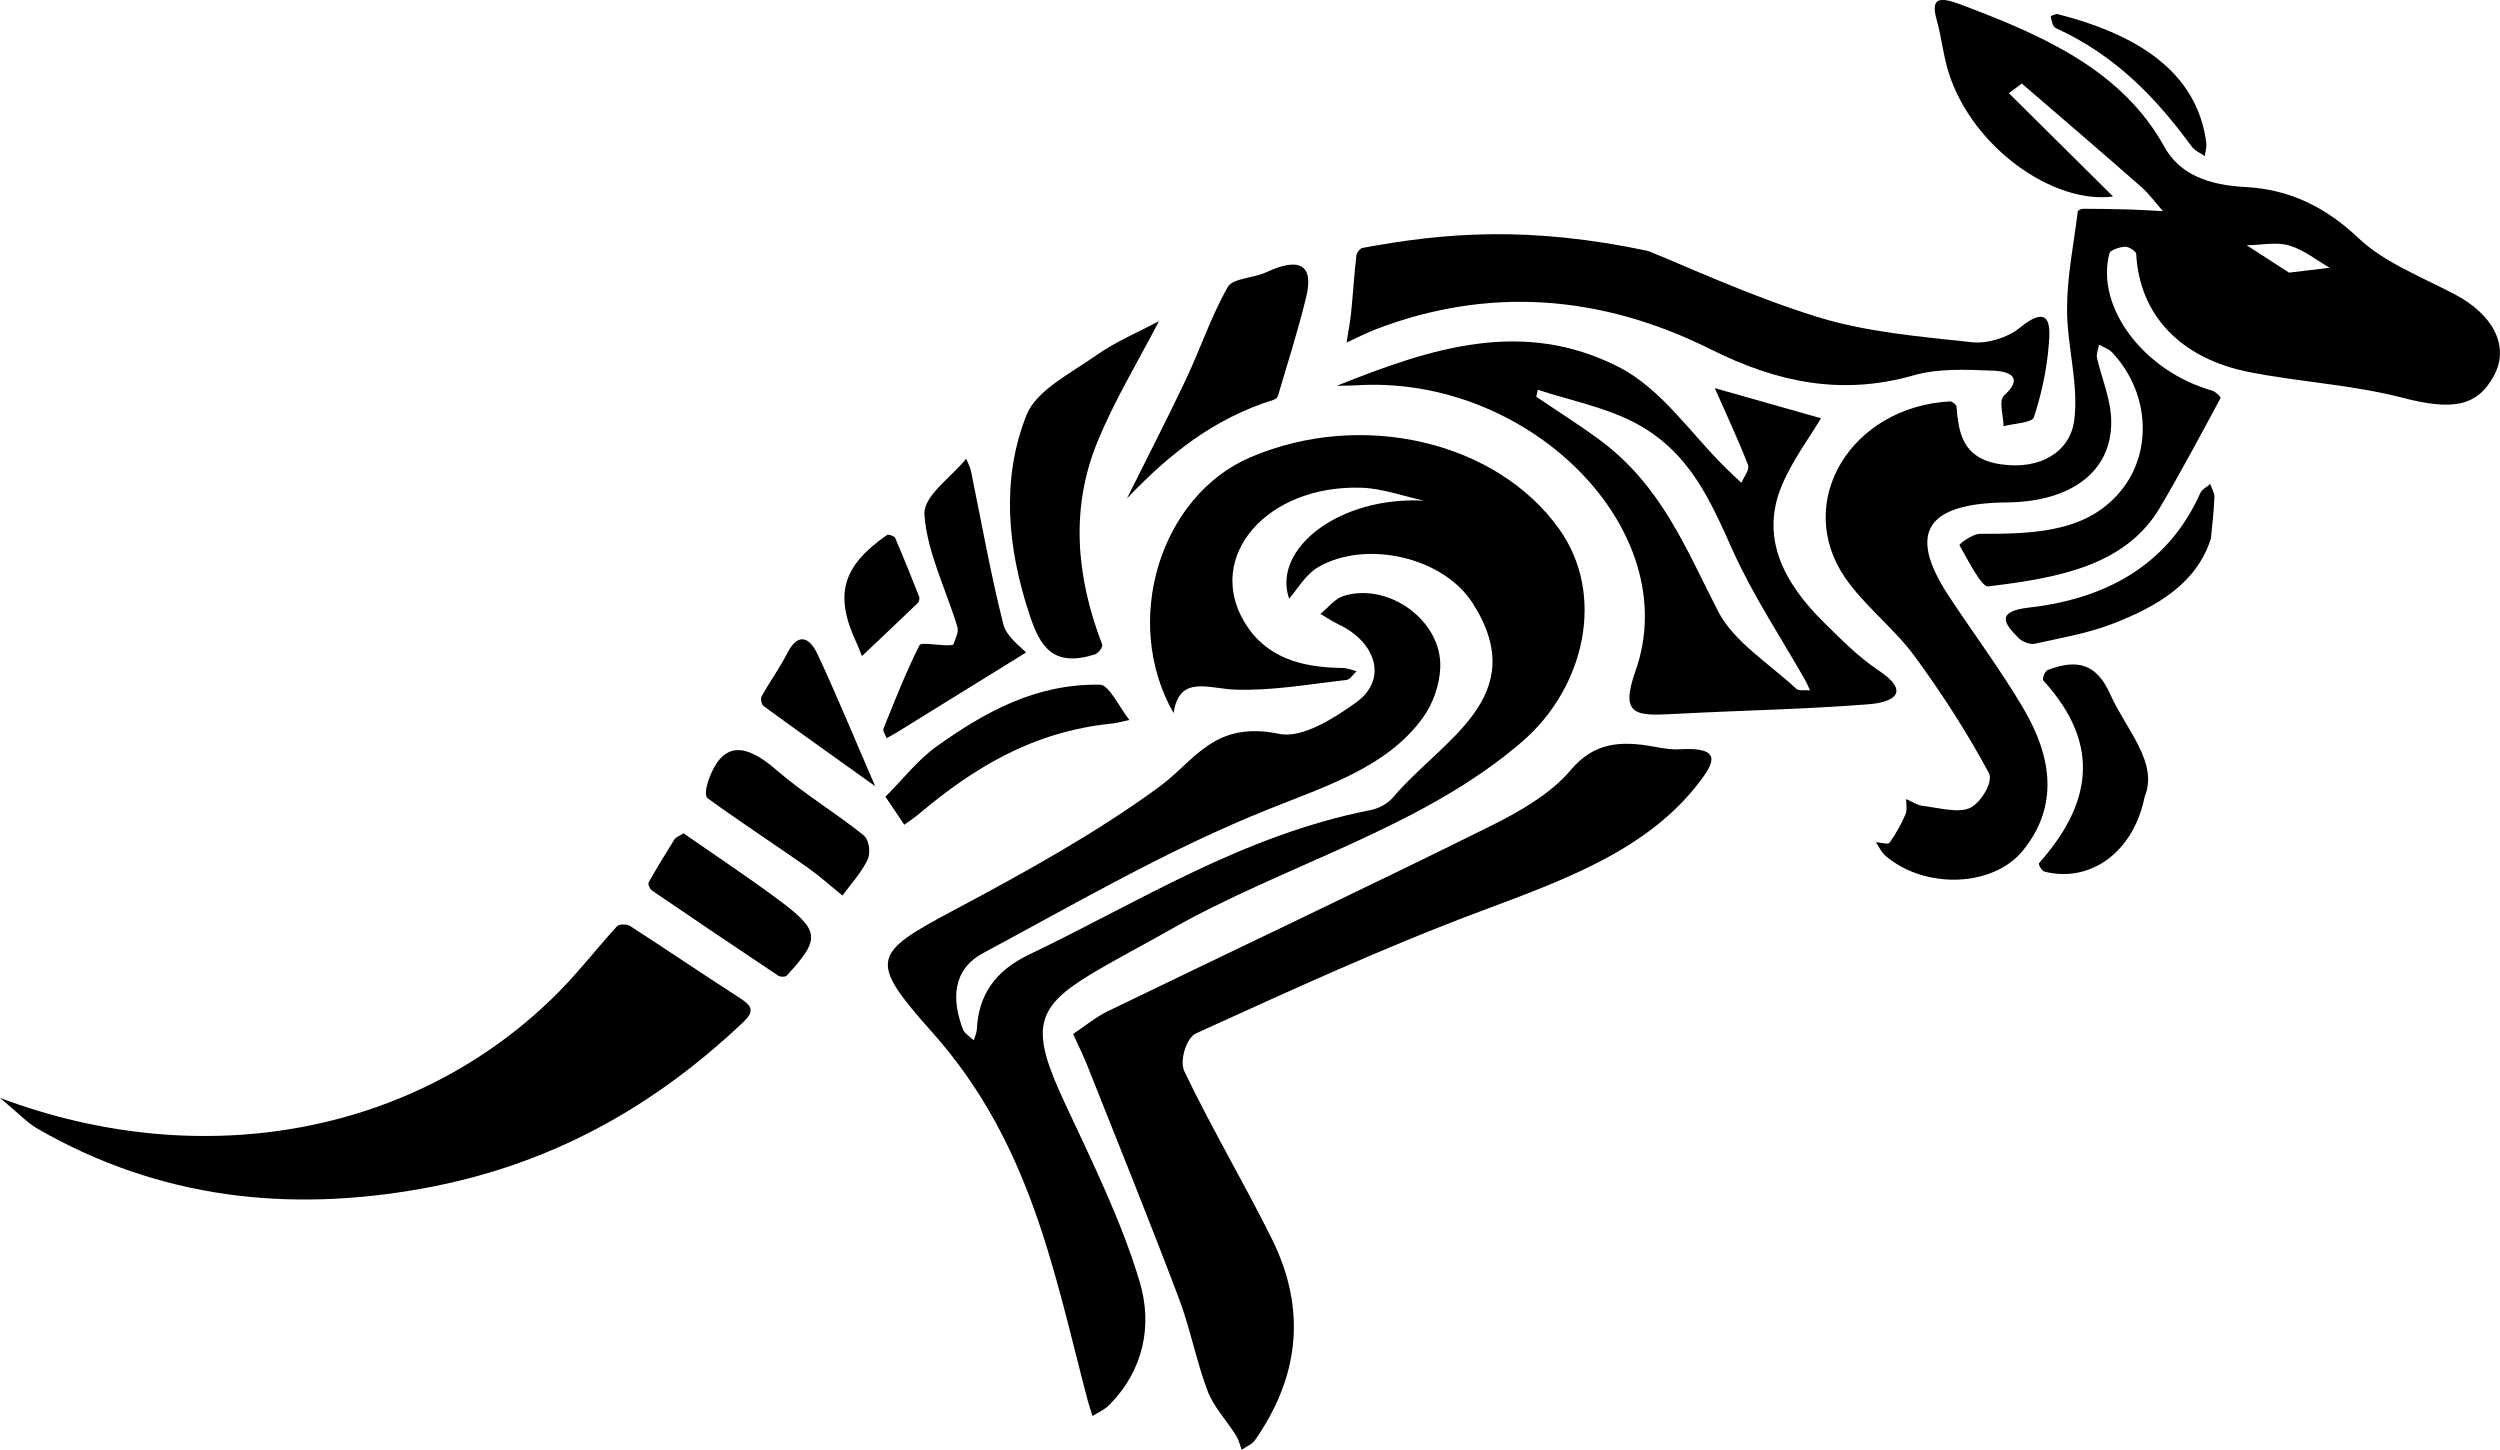 <svg xmlns="http://www.w3.org/2000/svg" id="Calque_2" viewBox="0 0 225.95 131.02"><g id="Calque_1-2" data-name="Calque_1"><g><path d="M116.51,54.11c-1.56-4.5,4.53-9.28,12.2-8.86-1.9-.41-3.81-1.12-5.7-1.17-8.52-.25-14.06,6.2-10.56,12.11,1.91,3.23,5.12,4.14,8.87,4.18.43,0,.86.19,1.29.29-.31.28-.58.76-.94.8-3.32.37-6.65.98-10,.87-2.46-.08-5.09-1.37-5.6,2.12-4.74-8.29-1.2-19.65,6.96-23.13,10.05-4.29,22.24-1.45,27.9,6.51,4.24,5.96,2.27,14.32-3.31,19.16-9.07,7.87-21.51,11.13-31.95,17.09-2.41,1.38-4.91,2.65-7.27,4.09-4.99,3.03-5.2,5.04-2.13,11.59,2.48,5.31,5.11,10.64,6.74,16.11,1.16,3.89.38,7.95-2.76,11.12-.4.41-1,.67-1.51.99-.14-.46-.3-.93-.43-1.39-3.03-11.51-5.11-23.24-14.02-33.25-5.86-6.59-5.5-7.13,2.02-11.13,6.38-3.4,12.76-6.92,18.44-11.08,3.29-2.41,4.95-6.03,10.89-4.8,2.06.43,4.99-1.45,6.94-2.85,2.83-2.04,1.85-5.42-1.61-7.05-.57-.27-1.09-.63-1.63-.95.71-.56,1.3-1.39,2.16-1.64,4.09-1.2,8.86,2.32,8.67,6.52-.07,1.56-.64,3.23-1.58,4.52-3.21,4.43-8.59,6.11-13.97,8.27-9.02,3.61-17.32,8.46-25.76,12.99-2.79,1.5-2.86,4.19-1.83,6.89.14.38.64.67.98,1,.1-.34.26-.66.28-1.01.14-3.05,1.61-5.26,4.73-6.75,10.01-4.79,19.27-10.77,30.87-13.06.77-.15,1.58-.62,2.04-1.17,4.33-5.15,12.6-9.01,7.18-17.51-2.65-4.16-9.55-5.75-13.89-3.32-1.24.7-1.96,2.06-2.71,2.9Z"></path><path d="M181.58,8.44c3.22,3.19,6.43,6.38,9.4,9.32-5.39.71-12.66-4.4-14.83-11.1-.52-1.6-.66-3.27-1.12-4.89-.61-2.14.45-2.01,2.24-1.34,7.47,2.81,14.54,5.95,18.34,12.83,1.41,2.55,4.06,3.47,7.29,3.64,4.06.21,7.3,1.82,10.27,4.63,2.27,2.16,5.67,3.49,8.65,5.05,3.53,1.84,5.01,4.71,3.59,7.36-1.55,2.91-3.93,3.13-8.27,2.01-4.49-1.17-9.22-1.41-13.8-2.31-6.32-1.23-9.99-5.22-10.27-10.7-.01-.22-.7-.67-1.01-.64-.52.04-1.33.29-1.41.6-1.28,4.86,3.12,10.67,9.3,12.41.3.09.79.57.74.67-1.78,3.31-3.55,6.64-5.47,9.89-3.14,5.32-9.34,6.38-15.54,7.13-.58.07-1.82-2.38-2.58-3.72-.06-.11,1.17-1.03,1.84-1.03,5.04.01,9.91-.15,12.95-4.15,2.68-3.52,2.3-8.77-1.01-12.26-.28-.3-.77-.46-1.17-.68-.07.4-.26.82-.18,1.2.39,1.7,1.1,3.38,1.25,5.08.42,4.87-3.26,7.91-9.4,7.97-7.31.07-9,2.74-5.28,8.41,2.24,3.41,4.72,6.72,6.77,10.2,2.58,4.37,3.23,8.82-.03,12.84-2.71,3.35-8.88,3.53-12.43.49-.38-.33-.59-.82-.87-1.23.43.03,1.12.21,1.23.06.57-.81,1.06-1.68,1.45-2.58.17-.4.05-.92.06-1.38.49.21.97.55,1.46.61,1.46.17,3.27.69,4.31.19,1.02-.5,2.12-2.38,1.71-3.14-1.95-3.64-4.24-7.19-6.74-10.6-1.83-2.49-4.54-4.55-6.27-7.08-4.68-6.86.57-15.46,9.52-15.92.17,0,.55.3.56.46.19,2.35.51,4.7,3.98,5.22,3.69.55,6.27-1.2,6.65-3.91.45-3.27-.65-6.76-.64-10.13,0-2.96.61-5.88.97-8.81.01-.11.32-.24.5-.24,1.47,0,2.93.03,4.4.07.93.03,1.87.1,2.8.15-.66-.75-1.24-1.56-2-2.23-3.56-3.13-7.17-6.21-10.76-9.31-.38.29-.76.57-1.15.86ZM206.9,24.64c1.37-.16,2.52-.3,3.66-.44-1.22-.7-2.37-1.65-3.69-2.02-1.17-.33-2.53-.03-3.81-.01,1.27.82,2.55,1.64,3.84,2.48Z"></path><path d="M97,93.44c1.09-.72,2.02-1.51,3.13-2.05,11.47-5.56,23.02-11,34.42-16.65,2.75-1.36,5.59-2.98,7.4-5.13,2.1-2.5,4.49-2.7,7.62-2.11.74.14,1.53.27,2.26.22,3.94-.23,3.05,1.29,1.72,3.02-4.68,6.09-12.11,8.76-19.63,11.58-8.83,3.3-17.32,7.21-25.81,11.07-.9.41-1.52,2.49-1.07,3.43,2.44,5.11,5.38,10.06,7.91,15.15,3.21,6.46,2.42,12.55-1.53,18.2-.26.37-.8.58-1.2.86-.16-.44-.26-.9-.51-1.3-.85-1.35-2.04-2.6-2.57-4.02-1.04-2.76-1.56-5.65-2.61-8.41-2.66-7.03-5.49-14.02-8.27-21.02-.35-.88-.78-1.74-1.27-2.83Z"></path><path d="M120.84,34.86c8.56-3.44,16.82-6.1,25.46-1.69,3.91,2,6.52,6.05,9.72,9.17.45.44.91.87,1.37,1.3.22-.55.77-1.18.59-1.64-.97-2.48-2.12-4.92-3-6.92,2.74.78,6.35,1.8,9.6,2.72-1.09,1.84-2.66,3.91-3.59,6.21-1.87,4.59.19,8.66,3.92,12.31,1.52,1.49,3.03,3.04,4.83,4.24,3.04,2.02,1.38,2.91-.84,3.09-5.79.46-11.64.56-17.46.87-3.5.19-5.09.25-3.63-3.86,4.52-12.75-9.62-26.87-25.31-25.83-.3.02-.61.01-1.66.04ZM138.99,35.23c-.05.21-.09.42-.14.63,1.86,1.26,3.77,2.46,5.57,3.78,5.79,4.21,7.98,10.05,10.9,15.68,1.37,2.65,4.6,4.68,7.04,6.94.21.2.81.1,1.23.13-.15-.31-.27-.62-.44-.92-2.18-3.84-4.67-7.59-6.46-11.53-2.07-4.57-3.92-9.21-9.19-11.86-2.61-1.31-5.66-1.92-8.51-2.85Z"></path><path d="M0,99.23c18.61,6.99,37.98,3.11,50.55-9.63,1.86-1.89,3.46-3.97,5.24-5.91.16-.17.88-.18,1.14-.01,3.29,2.12,6.51,4.32,9.8,6.43,1.28.82,1.54,1.25.34,2.37-7.83,7.39-17.1,12.8-28.84,14.93-12.12,2.2-23.8.94-34.79-5.37-1.02-.59-1.82-1.47-3.44-2.81Z"></path><path d="M148.95,22.68c3.22,1.28,9.11,4.04,15.29,5.96,4.45,1.38,9.28,1.78,13.97,2.29,1.42.16,3.28-.44,4.29-1.27,2.92-2.4,2.79-.03,2.68,1.37-.17,2.27-.65,4.53-1.36,6.69-.16.49-1.79.55-2.74.8,0-.96-.48-2.3.07-2.8,1.68-1.52.66-2.15-1.02-2.22-2.41-.1-5-.21-7.17.42-6.46,1.85-12.29.68-18.35-2.35-9.94-4.97-20.13-5.68-30.21-1.83-.93.36-1.8.81-2.7,1.22.14-.9.32-1.79.41-2.69.18-1.73.28-3.46.48-5.18.03-.26.32-.64.58-.69,7.46-1.38,14.99-2,25.79.28Z"></path><path d="M104.75,29.02c-1.89,3.66-4.06,7.21-5.59,10.98-2.4,5.91-1.93,12.05.45,18.23.1.25-.34.83-.69.93-3.77,1.16-4.91-.72-5.86-3.57-2.05-6.17-2.57-12.33-.28-18.09.89-2.24,4.03-3.78,6.35-5.42,1.7-1.2,3.75-2.06,5.61-3.05Z"></path><path d="M101.86,45.03c1.78-3.57,3.61-7.12,5.31-10.71,1.32-2.78,2.28-5.72,3.81-8.4.44-.77,2.35-.79,3.48-1.32,3.03-1.41,4.3-.65,3.59,2.27-.73,2.99-1.67,5.93-2.54,8.88-.04.15-.2.32-.36.37-5.54,1.73-9.53,4.99-13.28,8.91Z"></path><path d="M92.72,58.98c-3.75,2.32-7.72,4.78-11.69,7.23-.29.18-.6.34-.9.5-.1-.29-.37-.63-.28-.86,1.02-2.53,2.02-5.08,3.25-7.53.14-.29,1.64,0,2.51,0,.2,0,.53-.01.56-.09.17-.51.5-1.08.36-1.56-1.02-3.39-2.75-6.78-2.98-10.15-.12-1.7,2.43-3.38,3.77-5.06.15.36.35.72.43,1.09.96,4.64,1.77,9.29,2.94,13.9.29,1.14,1.71,2.13,2.04,2.52Z"></path><path d="M193.83,72.03c-1.02,5.07-4.99,7.8-9.07,6.74-.22-.06-.56-.66-.47-.76,4.58-5.17,5.8-10.57.39-16.5-.14-.15.13-.85.4-.96,2.64-1,4.39-.6,5.64,2.19,1.46,3.26,4.39,6.18,3.11,9.29Z"></path><path d="M80.03,72c1.61-1.6,2.91-3.33,4.69-4.59,4.22-2.99,8.8-5.62,14.7-5.53.82.01,1.76,2.07,2.65,3.19-.54.11-1.07.27-1.62.33-7.17.73-12.54,4.07-17.39,8.16-.41.35-.88.65-1.33.98-.52-.77-1.04-1.54-1.71-2.54Z"></path><path d="M76.14,80.94c-1.07-.87-2.07-1.77-3.17-2.55-2.99-2.09-6.06-4.1-9.01-6.24-.29-.21-.12-1.09.06-1.6,1.17-3.29,3.05-3.66,6.15-.96,2.45,2.13,5.35,3.86,7.89,5.91.5.4.64,1.58.36,2.18-.56,1.19-1.52,2.22-2.28,3.26Z"></path><path d="M61.77,75.31c2.83,1.97,5.62,3.82,8.29,5.79,4.1,3.01,4.17,3.68,1.03,7.09-.1.11-.58.12-.74,0-3.81-2.54-7.61-5.1-11.39-7.68-.22-.15-.43-.59-.33-.76.73-1.32,1.53-2.61,2.33-3.89.12-.19.4-.28.81-.55Z"></path><path d="M199.81,48.7c-1.27,4.02-4.85,6.13-8.91,7.69-2.2.85-4.66,1.27-7.03,1.8-.38.08-1.07-.18-1.37-.47-1.43-1.39-2.12-2.47.9-2.81,7.52-.86,12.76-4.28,15.47-10.36.15-.33.59-.54.89-.81.13.4.39.81.38,1.2-.05,1.26-.2,2.5-.32,3.75Z"></path><path d="M79.1,71.06c-4.11-2.94-7.11-5.07-10.08-7.24-.21-.15-.3-.67-.18-.9.74-1.32,1.64-2.56,2.32-3.9.92-1.79,1.95-1.54,2.72.09,1.71,3.65,3.23,7.36,5.22,11.95Z"></path><path d="M77.9,59.3c-.05-.13-.24-.66-.48-1.18-2.04-4.36-1.32-6.95,2.77-9.78.1-.07.65.12.71.27.76,1.76,1.47,3.54,2.17,5.31.07.17,0,.46-.13.59-1.7,1.64-3.43,3.26-5.04,4.79Z"></path><path d="M185.89,1.26c8.35,2.1,12.74,5.91,13.51,11.6.06.42-.08.84-.13,1.26-.4-.29-.92-.51-1.18-.87-3.18-4.35-6.87-8.25-12.29-10.71-.29-.13-.38-.69-.45-1.05-.01-.08.47-.2.54-.23Z"></path></g></g></svg>